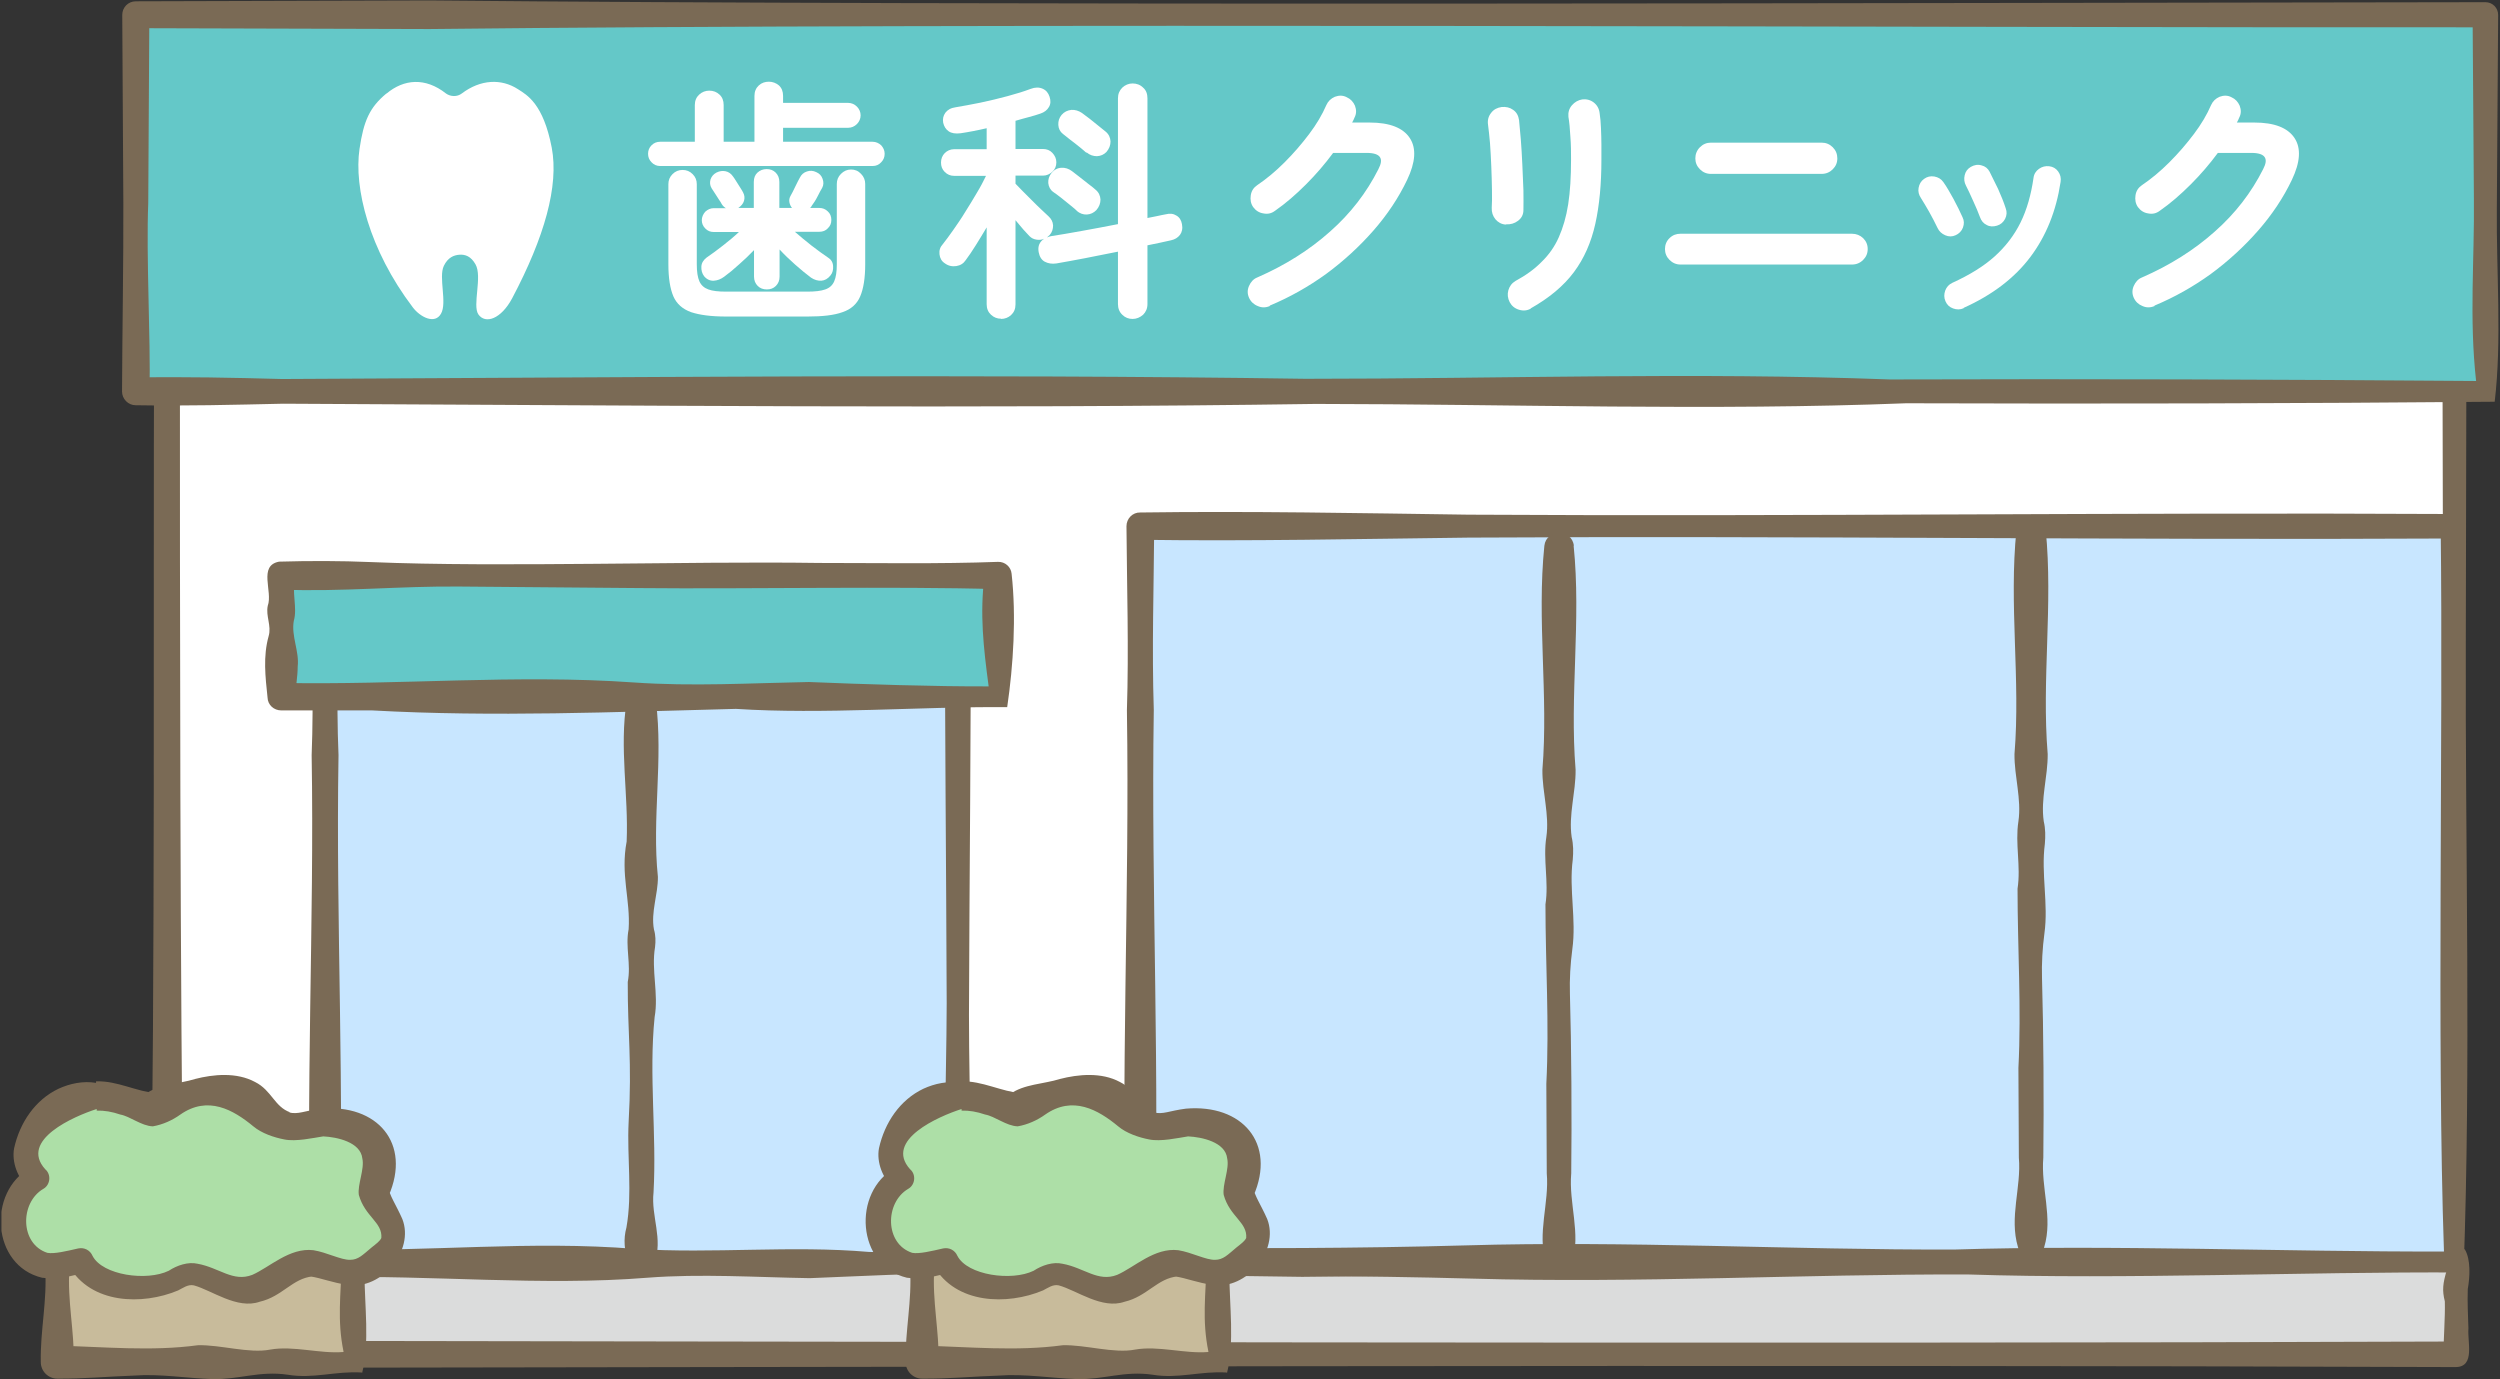 <svg width="290" height="160" viewBox="0 0 290 160" fill="none" xmlns="http://www.w3.org/2000/svg">
<rect x="0" y="0" width="290" height="160" fill="#333333" stroke="none"/>
<g clip-path="url(#clip0_1909_66459)">
<path d="M284.716 2.254H19.375V146.137H284.716V2.254Z" fill="white"/>
<path d="M285.805 147.354C241.561 147.709 197.113 147.506 152.869 148.114C130.62 147.988 108.27 147.481 86.021 147.785L19.375 148.064C18.311 148.064 17.449 147.202 17.449 146.138C18.032 111.396 17.753 72.752 17.88 38.213C18.007 26.227 17.804 14.241 17.804 2.229C17.804 1.368 18.514 0.658 19.375 0.658L52.546 0.557C114.174 1.063 221.896 0.937 284.716 0.759C285.527 0.759 286.185 1.418 286.185 2.229L286.033 74.728C285.957 98.624 286.642 123.534 285.78 147.329L285.805 147.354ZM283.651 144.947C282.815 120.772 283.474 97.737 283.398 73.664L283.246 2.28L284.716 3.75C221.339 3.927 114.63 3.116 52.546 3.952L19.375 3.851L20.946 2.28C20.946 14.266 20.744 26.252 20.87 38.263C20.87 72.726 20.87 111.523 21.301 146.189L19.375 144.263L85.412 144.541C107.408 144.82 129.277 144.339 151.247 144.212C195.441 144.82 239.432 144.617 283.651 144.972V144.947Z" fill="#7A6A55"/>
<path d="M284.919 146.164H18.844V157.111H284.919V146.164Z" fill="#DBDCDC"/>
<path d="M283.803 147.355C239.482 147.684 195.364 147.532 151.069 148.115C112.754 147.507 57.689 147.811 18.842 148.065L20.768 146.139C20.844 147.963 20.008 149.788 20.287 151.612C20.642 152.524 20.413 153.437 20.337 154.349C20.211 155.261 20.413 156.174 20.413 157.086L18.842 155.515C95.472 155.616 207.198 155.92 284.918 155.616L283.448 157.086C283.448 155.16 283.651 152.854 283.6 150.953C283.271 149.661 283.372 148.875 283.828 147.33L283.803 147.355ZM285.931 144.948C286.616 146.113 286.514 148.115 286.261 149.534C286.21 151.08 286.286 152.575 286.337 154.096C286.21 155.692 287.122 158.505 284.918 158.581C206.768 158.277 95.877 158.581 18.817 158.682C16.536 158.53 17.55 155.844 17.373 154.349C17.297 153.437 17.094 152.524 17.423 151.612C17.981 149.332 15.193 144.694 18.842 144.213L85.691 144.542C107.99 144.77 130.417 144.289 152.716 144.162C197.062 144.745 241.585 144.593 285.957 144.922L285.931 144.948Z" fill="#7A6A55"/>
<path d="M288.315 1.697H15.777V45.41H288.315V1.697Z" fill="#64C8C8"/>
<path d="M289.38 46.601C266.421 46.804 243.944 46.855 221.112 46.779C198.585 47.666 175.221 46.88 152.642 46.855C113.744 47.438 71.882 47.007 32.858 46.829C27.156 46.956 21.429 47.108 15.727 47.007C14.866 47.007 14.156 46.272 14.156 45.41C14.182 38.949 14.334 29.927 14.308 23.567L14.182 1.723C14.182 0.862 14.866 0.152 15.753 0.152L49.836 0.051C113.111 0.684 223.773 0.33 288.315 0.254C289.126 0.254 289.785 0.912 289.785 1.723L289.633 24.124C289.557 31.473 290.241 39.455 289.38 46.627V46.601ZM287.226 44.194C286.415 36.794 287.048 30.231 286.972 23.009L286.82 1.698L288.29 3.168C223.241 3.218 113.567 2.636 49.81 3.37L15.753 3.269L17.324 1.698L17.197 23.541C16.944 29.877 17.476 38.974 17.349 45.385L15.753 43.788C21.404 43.687 27.055 43.814 32.731 43.966C71.477 43.788 112.705 43.358 151.426 43.941C174.258 43.941 196.329 43.155 219.237 44.017C241.841 43.941 264.774 44.017 287.226 44.194Z" fill="#7A6A55"/>
<path d="M111.081 67.938H37.695V146.544H111.081V67.938Z" fill="#C8E6FF"/>
<path d="M112.173 147.76C106.674 147.633 99.325 148.064 93.928 148.267C87.719 148.165 81.308 147.735 75.1 148.216C62.86 149.204 50.013 147.887 37.722 148.165C36.836 148.165 36.101 147.456 36.101 146.544C35.391 126.879 36.481 107.24 36.151 87.602C36.405 81.064 36.151 74.5 36.101 67.963C36.101 67.076 36.81 66.341 37.697 66.341C49.937 66.037 62.176 66.873 74.441 66.67L111.134 66.493C111.945 66.493 112.604 67.152 112.604 67.937C112.654 84.409 112.452 101.26 112.401 117.757C112.401 127.563 112.933 138.282 112.198 147.735L112.173 147.76ZM110.019 145.352C109.284 135.166 109.791 126.246 109.816 116.388C109.766 100.322 109.588 83.978 109.613 67.963L111.083 69.432L74.39 69.255C62.151 69.052 49.937 69.888 37.697 69.584L39.319 67.963C39.268 74.5 38.989 81.064 39.268 87.602C38.939 107.24 40.028 126.879 39.319 146.544L37.697 144.922C49.886 145.226 61.467 143.883 73.706 144.871C82.803 145.454 91.723 144.44 100.82 145.226L109.867 145.327H109.994L110.019 145.352Z" fill="#7A6A55"/>
<path d="M284.589 61.045H132.293V146.417H284.589V61.045Z" fill="#C8E6FF"/>
<path d="M285.654 147.609C267.028 147.507 246.781 148.445 228.257 147.837C208.998 147.786 190.12 148.876 170.734 148.318C157.861 147.963 145.09 147.963 132.293 148.014C131.406 148.014 130.671 147.305 130.671 146.418C129.961 125.056 131.051 103.719 130.722 82.382C130.95 75.261 130.722 68.141 130.671 61.045C130.671 60.158 131.381 59.424 132.267 59.449C144.963 59.272 157.659 59.525 170.329 59.702C208.39 59.93 246.477 59.424 284.539 59.626C285.349 59.626 285.983 60.285 285.983 61.071C285.4 86.538 286.718 122.623 285.603 147.659L285.654 147.609ZM283.5 145.201C282.663 120.722 283.424 85.828 283.119 61.02L284.564 62.465C246.502 62.667 208.416 62.135 170.354 62.363C157.659 62.515 144.963 62.794 132.293 62.617L133.889 61.02C133.839 68.141 133.61 75.261 133.839 82.357C133.509 103.693 134.599 125.03 133.889 146.392L132.267 144.77C144.862 144.821 157.481 144.821 169.974 144.466C188.65 143.909 207.858 144.999 226.686 144.948C244.931 144.365 265.128 145.227 283.5 145.176V145.201Z" fill="#7A6A55"/>
<path d="M115.775 66.773H32.633V80.837H115.775V66.773Z" fill="#64C8C8"/>
<path d="M116.838 82.028C106.6 81.951 95.552 82.889 85.365 82.23C71.326 82.585 57.313 83.193 43.173 82.408H32.631C31.77 82.408 31.06 81.774 31.035 80.912C30.782 78.505 30.503 76.148 31.162 73.792C31.516 72.601 30.807 71.46 31.06 70.269C31.669 68.622 29.92 65.607 32.378 65.151C35.926 65.049 39.473 65.049 43.021 65.201C58.048 65.835 79.866 65.075 94.994 65.303C101.912 65.303 108.856 65.43 115.774 65.176C116.585 65.151 117.269 65.759 117.345 66.544C117.902 71.537 117.547 77.162 116.838 82.002V82.028ZM114.684 79.62C114.076 75.059 113.645 71.232 114.203 66.772L115.774 68.344C103.788 67.989 86.379 68.344 74.19 68.217L53.411 68.04C46.493 67.963 39.549 68.673 32.631 68.394L34.253 66.772C33.797 68.8 34.532 70.472 34.076 72.043C33.772 73.792 34.735 75.566 34.532 77.314C34.532 78.48 34.304 79.645 34.228 80.837L32.606 79.215C46.189 79.493 59.847 78.201 73.506 79.164C80.373 79.645 86.987 79.24 93.829 79.113C99.91 79.367 108.526 79.645 114.684 79.62Z" fill="#7A6A55"/>
<path d="M76.57 19.258C76.189 19.258 75.835 19.106 75.581 18.827C75.302 18.549 75.176 18.219 75.176 17.839C75.176 17.459 75.302 17.129 75.581 16.851C75.86 16.572 76.189 16.445 76.57 16.445H80.599V12.188C80.599 11.681 80.776 11.276 81.106 10.972C81.435 10.668 81.84 10.515 82.271 10.515C82.753 10.515 83.133 10.668 83.462 10.972C83.792 11.276 83.944 11.681 83.944 12.188V16.445H87.517V11.124C87.517 10.617 87.694 10.211 88.023 9.907C88.353 9.603 88.758 9.477 89.189 9.477C89.62 9.477 90.025 9.629 90.355 9.907C90.684 10.211 90.836 10.617 90.836 11.124V11.935H98.388C98.768 11.935 99.123 12.087 99.401 12.365C99.68 12.644 99.832 12.999 99.832 13.379C99.832 13.759 99.68 14.114 99.401 14.393C99.123 14.671 98.768 14.823 98.388 14.823H90.836V16.445H101.226C101.606 16.445 101.935 16.597 102.214 16.851C102.468 17.129 102.62 17.459 102.62 17.839C102.62 18.219 102.493 18.549 102.214 18.827C101.961 19.106 101.631 19.258 101.226 19.258H76.57ZM84.222 36.718C82.499 36.718 81.156 36.54 80.168 36.211C79.18 35.856 78.495 35.248 78.115 34.386C77.735 33.499 77.532 32.258 77.532 30.661V21.361C77.532 20.905 77.684 20.525 78.014 20.196C78.343 19.866 78.724 19.714 79.18 19.714C79.636 19.714 80.016 19.866 80.345 20.196C80.675 20.525 80.827 20.905 80.827 21.361V30.661C80.827 31.523 80.928 32.182 81.131 32.638C81.334 33.094 81.688 33.398 82.17 33.575C82.651 33.753 83.335 33.829 84.222 33.829H93.649C94.536 33.829 95.22 33.753 95.727 33.575C96.234 33.398 96.563 33.094 96.766 32.638C96.969 32.182 97.07 31.523 97.07 30.661V21.336C97.07 20.88 97.222 20.5 97.552 20.17C97.881 19.841 98.261 19.663 98.717 19.663C99.173 19.663 99.553 19.816 99.883 20.17C100.212 20.5 100.364 20.905 100.364 21.336V30.661C100.364 32.258 100.162 33.499 99.781 34.386C99.401 35.273 98.717 35.881 97.729 36.211C96.766 36.566 95.397 36.718 93.674 36.718H84.248H84.222ZM88.961 33.575C88.53 33.575 88.175 33.449 87.897 33.17C87.618 32.891 87.466 32.536 87.466 32.08V29.014C86.934 29.572 86.376 30.104 85.743 30.661C85.135 31.219 84.552 31.7 83.994 32.106C83.614 32.384 83.234 32.536 82.803 32.562C82.373 32.587 81.992 32.41 81.688 32.055C81.435 31.726 81.334 31.345 81.359 30.915C81.384 30.484 81.612 30.154 81.967 29.876C82.575 29.47 83.209 28.989 83.893 28.457C84.577 27.924 85.185 27.418 85.717 26.911H82.778C82.398 26.911 82.094 26.784 81.815 26.505C81.536 26.227 81.409 25.897 81.409 25.542C81.409 25.188 81.562 24.833 81.815 24.554C82.094 24.301 82.423 24.149 82.778 24.149H84.197C83.994 24.022 83.842 23.87 83.716 23.667C83.665 23.541 83.538 23.363 83.386 23.135C83.234 22.907 83.082 22.654 82.93 22.426C82.778 22.172 82.651 21.995 82.55 21.843C82.347 21.513 82.322 21.159 82.423 20.804C82.55 20.449 82.778 20.196 83.107 20.018C83.462 19.841 83.817 19.79 84.172 19.866C84.526 19.942 84.805 20.145 85.033 20.474C85.109 20.576 85.236 20.753 85.388 21.006C85.54 21.26 85.717 21.513 85.87 21.767C86.022 22.02 86.148 22.198 86.199 22.324C86.376 22.654 86.402 22.983 86.3 23.312C86.199 23.642 85.971 23.895 85.641 24.123H87.441V21.108C87.441 20.626 87.593 20.272 87.871 20.018C88.15 19.765 88.505 19.613 88.936 19.613C89.341 19.613 89.696 19.739 89.975 20.018C90.253 20.297 90.405 20.652 90.405 21.108V24.123H91.875C91.723 23.946 91.622 23.718 91.571 23.465C91.52 23.211 91.571 22.958 91.698 22.73C91.85 22.476 92.027 22.122 92.255 21.64C92.483 21.159 92.661 20.829 92.787 20.601C92.965 20.246 93.218 20.018 93.598 19.892C93.953 19.765 94.333 19.79 94.688 19.968C95.043 20.12 95.296 20.373 95.423 20.753C95.55 21.108 95.55 21.463 95.372 21.792C95.246 21.995 95.068 22.324 94.84 22.78C94.612 23.236 94.384 23.566 94.232 23.769C94.181 23.819 94.156 23.895 94.105 23.971C94.055 24.047 94.004 24.098 93.953 24.123H95.043C95.423 24.123 95.752 24.25 96.031 24.529C96.31 24.782 96.436 25.112 96.436 25.517C96.436 25.923 96.31 26.201 96.031 26.48C95.778 26.759 95.448 26.886 95.043 26.886H92.205C92.787 27.392 93.421 27.924 94.13 28.482C94.84 29.039 95.499 29.496 96.082 29.901C96.411 30.104 96.614 30.433 96.639 30.864C96.665 31.295 96.588 31.649 96.335 31.954C96.031 32.334 95.676 32.536 95.271 32.562C94.865 32.587 94.46 32.46 94.08 32.207C93.497 31.776 92.889 31.269 92.23 30.687C91.571 30.104 90.963 29.521 90.431 28.938V32.08C90.431 32.536 90.279 32.891 90 33.17C89.721 33.449 89.367 33.575 88.961 33.575Z" fill="white"/>
<path d="M116.126 36.971C115.67 36.971 115.289 36.819 114.96 36.515C114.631 36.211 114.453 35.806 114.453 35.299V26.379C114.022 27.114 113.592 27.798 113.186 28.457C112.781 29.116 112.375 29.699 112.02 30.18C111.767 30.56 111.412 30.788 110.931 30.864C110.449 30.94 109.993 30.839 109.588 30.535C109.233 30.307 109.03 29.952 108.98 29.496C108.929 29.04 109.056 28.66 109.36 28.33C109.714 27.874 110.12 27.342 110.576 26.683C111.032 26.024 111.514 25.34 111.97 24.58C112.451 23.845 112.882 23.085 113.313 22.375C113.744 21.666 114.098 20.982 114.377 20.399H110.677C110.247 20.399 109.892 20.247 109.588 19.943C109.284 19.639 109.157 19.284 109.157 18.853C109.157 18.422 109.309 18.042 109.588 17.763C109.867 17.485 110.247 17.307 110.677 17.307H114.453V14.874C113.921 15.001 113.414 15.103 112.907 15.204C112.401 15.305 111.919 15.381 111.438 15.457C110.829 15.533 110.373 15.457 110.044 15.229C109.714 15.001 109.512 14.672 109.41 14.241C109.334 13.81 109.41 13.43 109.664 13.075C109.917 12.746 110.297 12.518 110.855 12.442C111.691 12.315 112.654 12.112 113.718 11.91C114.808 11.682 115.847 11.428 116.886 11.149C117.925 10.871 118.812 10.592 119.547 10.313C120.079 10.111 120.535 10.111 120.94 10.288C121.346 10.465 121.599 10.769 121.751 11.226C121.903 11.682 121.878 12.087 121.675 12.416C121.472 12.771 121.143 13.025 120.687 13.177C120.307 13.303 119.851 13.455 119.344 13.582C118.837 13.709 118.33 13.861 117.798 14.013V17.282H120.991C121.422 17.282 121.802 17.434 122.081 17.738C122.359 18.042 122.537 18.397 122.537 18.828C122.537 19.258 122.385 19.639 122.081 19.917C121.777 20.196 121.422 20.373 120.991 20.373H117.798V21.311C118.001 21.514 118.28 21.818 118.634 22.173C118.989 22.527 119.344 22.882 119.724 23.262C120.104 23.642 120.459 23.997 120.814 24.326C121.168 24.656 121.422 24.909 121.625 25.087C121.954 25.391 122.131 25.72 122.157 26.151C122.157 26.556 122.055 26.911 121.777 27.241C121.65 27.367 121.523 27.469 121.447 27.545C121.625 27.469 121.777 27.418 121.929 27.393C122.917 27.241 124.108 27.038 125.502 26.785C126.895 26.531 128.289 26.278 129.683 25.999V11.403C129.683 10.896 129.86 10.491 130.19 10.161C130.519 9.857 130.924 9.68 131.381 9.68C131.837 9.68 132.268 9.832 132.597 10.161C132.952 10.465 133.104 10.896 133.104 11.403V25.289C133.484 25.213 133.864 25.137 134.244 25.061C134.599 24.985 134.928 24.909 135.232 24.859C135.714 24.732 136.119 24.783 136.474 25.011C136.829 25.213 137.032 25.568 137.108 25.999C137.209 26.506 137.108 26.937 136.88 27.241C136.626 27.57 136.297 27.773 135.841 27.874C135.46 27.95 135.055 28.052 134.574 28.153C134.092 28.254 133.611 28.356 133.104 28.457V35.274C133.104 35.78 132.926 36.186 132.597 36.515C132.242 36.819 131.837 36.997 131.381 36.997C130.924 36.997 130.519 36.845 130.19 36.515C129.86 36.211 129.683 35.78 129.683 35.274V29.192C128.39 29.445 127.123 29.699 125.856 29.952C124.589 30.206 123.5 30.383 122.537 30.56C122.03 30.636 121.574 30.56 121.194 30.358C120.814 30.155 120.586 29.775 120.484 29.243C120.358 28.558 120.586 28.052 121.118 27.697C120.839 27.823 120.535 27.849 120.231 27.798C119.901 27.747 119.648 27.621 119.42 27.393C119.014 26.987 118.457 26.354 117.798 25.543V35.324C117.798 35.831 117.621 36.236 117.291 36.541C116.962 36.845 116.556 36.997 116.1 36.997L116.126 36.971ZM124.893 24.428C124.691 24.25 124.437 24.022 124.083 23.744C123.728 23.465 123.398 23.186 123.044 22.907C122.689 22.629 122.41 22.426 122.182 22.274C121.827 22.02 121.65 21.666 121.599 21.235C121.574 20.804 121.701 20.399 121.979 20.069C122.283 19.689 122.663 19.486 123.12 19.461C123.55 19.436 123.956 19.562 124.336 19.841C124.564 20.019 124.868 20.247 125.223 20.525C125.578 20.804 125.932 21.083 126.287 21.362C126.642 21.615 126.895 21.843 127.073 21.995C127.453 22.299 127.63 22.705 127.656 23.136C127.656 23.592 127.504 23.997 127.174 24.377C126.87 24.681 126.515 24.859 126.084 24.884C125.654 24.909 125.248 24.757 124.893 24.453V24.428ZM126.008 17.713C125.806 17.535 125.552 17.307 125.198 17.028C124.843 16.75 124.513 16.471 124.159 16.218C123.804 15.939 123.525 15.711 123.297 15.533C122.968 15.28 122.79 14.925 122.765 14.494C122.74 14.064 122.866 13.658 123.145 13.329C123.449 12.974 123.829 12.797 124.285 12.746C124.716 12.72 125.122 12.847 125.502 13.101C125.755 13.278 126.059 13.506 126.414 13.785C126.769 14.064 127.123 14.342 127.453 14.621C127.808 14.9 128.061 15.103 128.238 15.255C128.619 15.559 128.796 15.964 128.821 16.395C128.821 16.851 128.669 17.256 128.34 17.637C128.036 17.941 127.681 18.093 127.25 18.118C126.819 18.118 126.414 17.991 126.059 17.687L126.008 17.713Z" fill="white"/>
<path d="M147.294 35.501C146.812 35.704 146.356 35.704 145.9 35.501C145.444 35.324 145.089 34.994 144.886 34.538C144.684 34.082 144.684 33.626 144.886 33.17C145.089 32.714 145.393 32.359 145.849 32.182C149.093 30.762 151.906 28.989 154.288 26.86C156.67 24.757 158.52 22.349 159.888 19.638C160.217 19.005 160.293 18.548 160.065 18.219C159.863 17.915 159.356 17.738 158.545 17.738H154.643C153.705 19.005 152.666 20.221 151.5 21.387C150.335 22.552 149.144 23.591 147.902 24.453C147.496 24.757 147.066 24.858 146.559 24.757C146.052 24.681 145.672 24.427 145.368 24.022C145.089 23.616 145.013 23.16 145.089 22.654C145.165 22.147 145.419 21.767 145.824 21.488C146.914 20.753 147.978 19.866 149.017 18.827C150.056 17.788 150.993 16.698 151.855 15.558C152.717 14.418 153.375 13.303 153.857 12.188C154.06 11.732 154.389 11.428 154.845 11.225C155.327 11.048 155.783 11.048 156.214 11.276C156.67 11.478 156.974 11.808 157.177 12.264C157.354 12.745 157.354 13.201 157.126 13.632C157.05 13.835 156.949 14.038 156.847 14.215H158.874C161.206 14.215 162.751 14.823 163.537 16.014C164.323 17.205 164.196 18.827 163.233 20.854C162.245 22.932 160.927 24.909 159.305 26.759C157.683 28.608 155.859 30.281 153.832 31.776C151.804 33.246 149.6 34.487 147.294 35.45V35.501Z" fill="white"/>
<path d="M174.664 26.049C174.183 26.023 173.777 25.795 173.473 25.44C173.169 25.06 173.017 24.63 173.042 24.097C173.068 23.59 173.093 22.906 173.068 22.045C173.068 21.183 173.017 20.296 172.991 19.333C172.966 18.37 172.89 17.483 172.839 16.596C172.763 15.735 172.687 15.025 172.611 14.468C172.535 13.936 172.662 13.48 172.966 13.1C173.27 12.694 173.676 12.491 174.182 12.415C174.689 12.365 175.145 12.466 175.526 12.745C175.931 13.024 176.134 13.429 176.21 13.936C176.26 14.468 176.336 15.228 176.412 16.14C176.488 17.078 176.539 18.041 176.59 19.08C176.641 20.119 176.666 21.107 176.717 22.07C176.742 23.008 176.717 23.793 176.717 24.376C176.717 24.908 176.488 25.314 176.083 25.618C175.678 25.922 175.221 26.049 174.715 26.023L174.664 26.049ZM177.603 35.779C177.173 36.033 176.717 36.083 176.21 35.931C175.703 35.779 175.348 35.475 175.12 35.044C174.892 34.588 174.841 34.132 174.968 33.676C175.095 33.22 175.373 32.84 175.804 32.586C177.021 31.928 178.034 31.193 178.845 30.356C179.681 29.546 180.34 28.608 180.822 27.518C181.303 26.429 181.683 25.162 181.911 23.692C182.139 22.222 182.241 20.499 182.241 18.497C182.241 17.686 182.241 16.799 182.165 15.862C182.114 14.924 182.038 14.139 181.937 13.556C181.886 13.049 182.013 12.593 182.342 12.213C182.672 11.832 183.077 11.604 183.558 11.528C184.065 11.478 184.521 11.604 184.902 11.909C185.282 12.213 185.51 12.643 185.56 13.15C185.636 13.632 185.687 14.189 185.712 14.848C185.738 15.507 185.763 16.166 185.763 16.799C185.763 17.433 185.763 18.016 185.763 18.522C185.763 21.335 185.535 23.819 185.054 25.973C184.572 28.127 183.761 29.976 182.57 31.573C181.379 33.169 179.707 34.563 177.553 35.779H177.603Z" fill="white"/>
<path d="M194.936 30.687C194.454 30.687 194.024 30.509 193.669 30.155C193.314 29.8 193.137 29.369 193.137 28.888C193.137 28.406 193.314 27.95 193.669 27.621C194.024 27.266 194.454 27.114 194.936 27.114H214.828C215.335 27.114 215.766 27.291 216.121 27.621C216.475 27.975 216.653 28.381 216.653 28.888C216.653 29.395 216.475 29.8 216.121 30.155C215.766 30.509 215.335 30.687 214.828 30.687H194.936ZM198.458 20.171C197.977 20.171 197.546 19.993 197.191 19.638C196.836 19.284 196.659 18.853 196.659 18.371C196.659 17.89 196.836 17.434 197.191 17.079C197.546 16.724 197.977 16.547 198.458 16.547H211.306C211.813 16.547 212.243 16.724 212.598 17.079C212.953 17.434 213.13 17.865 213.13 18.371C213.13 18.878 212.953 19.284 212.598 19.638C212.243 19.993 211.813 20.171 211.306 20.171H198.458Z" fill="white"/>
<path d="M226.838 27.291C226.458 27.468 226.053 27.468 225.647 27.291C225.242 27.114 224.938 26.835 224.761 26.455C224.456 25.821 224.127 25.188 223.772 24.554C223.418 23.946 223.113 23.414 222.835 22.983C222.581 22.603 222.48 22.223 222.556 21.792C222.632 21.361 222.835 21.007 223.189 20.753C223.544 20.5 223.924 20.398 224.38 20.474C224.811 20.55 225.166 20.753 225.419 21.108C225.8 21.64 226.18 22.299 226.61 23.085C227.041 23.87 227.371 24.58 227.649 25.188C227.852 25.593 227.852 25.973 227.7 26.404C227.548 26.81 227.244 27.114 226.838 27.291ZM227.776 35.755C227.396 35.932 226.965 35.932 226.56 35.78C226.129 35.628 225.85 35.349 225.673 34.944C225.495 34.538 225.495 34.133 225.647 33.702C225.8 33.297 226.078 32.993 226.458 32.815C228.46 31.903 230.107 30.889 231.374 29.749C232.641 28.609 233.655 27.291 234.39 25.796C235.125 24.301 235.606 22.578 235.885 20.652C235.936 20.196 236.164 19.841 236.519 19.588C236.873 19.334 237.279 19.233 237.71 19.284C238.14 19.334 238.495 19.537 238.749 19.892C239.002 20.246 239.103 20.652 239.027 21.108C238.52 24.478 237.355 27.367 235.53 29.8C233.706 32.233 231.121 34.209 227.801 35.704L227.776 35.755ZM231.653 26.176C231.222 26.303 230.817 26.303 230.462 26.1C230.082 25.923 229.829 25.619 229.677 25.188C229.474 24.63 229.195 23.971 228.866 23.262C228.536 22.527 228.283 21.97 228.055 21.539C227.852 21.159 227.801 20.753 227.903 20.323C228.004 19.892 228.232 19.588 228.612 19.36C229.018 19.131 229.423 19.055 229.854 19.182C230.285 19.284 230.589 19.537 230.792 19.917C231.07 20.474 231.4 21.133 231.78 21.919C232.135 22.704 232.439 23.465 232.667 24.174C232.819 24.58 232.794 24.985 232.591 25.391C232.388 25.771 232.084 26.049 231.653 26.176Z" fill="white"/>
<path d="M249.923 35.501C249.441 35.704 248.985 35.704 248.529 35.501C248.073 35.324 247.718 34.994 247.515 34.538C247.313 34.082 247.313 33.626 247.515 33.17C247.718 32.714 248.022 32.359 248.478 32.182C251.722 30.762 254.535 28.989 256.917 26.86C259.299 24.757 261.149 22.349 262.517 19.638C262.846 19.005 262.922 18.548 262.694 18.219C262.492 17.915 261.985 17.738 261.174 17.738H257.271C256.334 19.005 255.295 20.221 254.129 21.387C252.964 22.552 251.773 23.591 250.531 24.453C250.125 24.757 249.695 24.858 249.188 24.757C248.681 24.681 248.301 24.427 247.997 24.022C247.718 23.616 247.642 23.16 247.718 22.654C247.794 22.147 248.047 21.767 248.453 21.488C249.543 20.753 250.607 19.866 251.646 18.827C252.685 17.788 253.622 16.698 254.484 15.558C255.346 14.418 256.004 13.303 256.486 12.188C256.689 11.732 257.018 11.428 257.474 11.225C257.956 11.048 258.412 11.048 258.843 11.276C259.299 11.478 259.603 11.808 259.805 12.264C259.983 12.745 259.983 13.201 259.755 13.632C259.679 13.835 259.577 14.038 259.476 14.215H261.503C263.835 14.215 265.38 14.823 266.166 16.014C266.951 17.205 266.825 18.827 265.862 20.854C264.874 22.932 263.556 24.909 261.934 26.759C260.312 28.608 258.488 30.281 256.461 31.776C254.433 33.246 252.229 34.487 249.923 35.45V35.501Z" fill="white"/>
<path d="M182.542 63.301C183.429 71.968 182.061 80.634 182.77 89.3C182.796 91.91 181.934 94.495 182.314 97.105C182.517 97.967 182.517 98.829 182.441 99.715C181.985 103.187 182.872 106.633 182.39 110.105C182.162 111.828 182.061 113.577 182.111 115.3C182.289 121.356 182.339 129.972 182.263 136.104C181.959 139.601 183.404 143.048 182.365 146.494C182.035 148.04 179.653 148.04 179.324 146.494C178.285 143.048 179.729 139.576 179.425 136.104L179.375 125.715C179.729 118.771 179.273 111.853 179.273 104.91C179.679 102.3 178.969 99.69 179.375 97.105C179.755 94.521 178.893 91.91 178.918 89.3C179.628 80.634 178.26 71.968 179.147 63.301C179.375 61.35 182.339 61.325 182.568 63.301H182.542Z" fill="#7A6A55"/>
<path d="M76.088 81.368C76.95 88.16 75.607 94.926 76.316 101.717C76.341 103.744 75.48 105.797 75.86 107.824C76.063 108.508 76.063 109.192 75.987 109.851C75.531 112.563 76.418 115.274 75.936 117.986C75.252 124.726 76.189 131.543 75.809 138.334C75.505 141.071 76.95 143.757 75.911 146.468C75.505 147.938 73.275 147.913 72.87 146.468C72.439 145.1 72.287 143.757 72.667 142.388C73.377 138.359 72.718 134.254 72.921 130.174C73.326 123.054 72.794 119.835 72.819 113.906C73.225 111.853 72.515 109.826 72.921 107.799C73.149 104.378 71.958 101.464 72.692 97.612C72.921 92.189 71.831 86.766 72.692 81.343C72.844 80.406 73.731 79.747 74.669 79.899C75.429 80.025 75.987 80.608 76.114 81.343L76.088 81.368Z" fill="#7A6A55"/>
<path d="M237.304 61.477C238.165 70.143 236.822 78.81 237.532 87.476C237.557 90.086 236.696 92.671 237.076 95.281C237.279 96.143 237.279 97.004 237.203 97.891C236.746 101.363 237.633 104.809 237.152 108.281C236.924 110.004 236.822 111.752 236.873 113.476C237.051 119.532 237.101 128.148 237.025 134.28C236.721 137.777 238.165 141.223 237.127 144.67C236.797 146.216 234.415 146.216 234.086 144.67C233.047 141.198 234.491 137.752 234.187 134.28L234.136 123.891C234.491 116.947 234.035 110.029 234.035 103.086C234.44 100.476 233.731 97.866 234.136 95.281C234.516 92.696 233.655 90.086 233.68 87.476C234.39 78.81 233.021 70.143 233.908 61.477C234.136 59.526 237.101 59.5 237.329 61.477H237.304Z" fill="#7A6A55"/>
<path d="M44.82 10.847C42.869 12.469 42.185 14.014 41.703 17.283C41.044 21.769 42.793 28.94 47.886 35.655C48.748 36.795 50.446 37.657 51.155 36.39C51.89 35.123 50.851 32.158 51.485 30.84C51.966 29.852 52.65 29.599 53.284 29.548C53.968 29.497 54.627 29.726 55.159 30.663C55.97 32.082 54.779 35.427 55.489 36.466C56.299 37.632 58.124 37.023 59.416 34.591C63.167 27.495 64.839 21.566 64.003 17.131C63.015 12.012 61.139 11.024 60.075 10.34C58.149 9.098 55.742 9.2 53.563 10.847C53.03 11.252 52.27 11.227 51.738 10.847C49.331 8.946 46.847 9.174 44.846 10.847H44.82Z" fill="white"/>
<path d="M141.268 136.408H106.957V158.024H141.268V136.408Z" fill="#C8BB9B"/>
<path d="M142.306 159.214C139.291 159.011 136.681 159.974 133.69 159.467C130.422 158.986 128.04 160.05 124.948 159.974C121.958 159.873 118.841 159.341 115.851 159.569C112.911 159.67 109.946 159.949 106.982 159.924C105.917 159.924 105.056 159.062 105.056 157.998C104.98 154.399 105.816 150.801 105.563 147.203C105.056 143.604 105.841 140.006 105.41 136.408C105.36 135.521 106.12 134.811 106.982 134.837C112.709 134.456 118.41 135.445 124.137 135.115C129.864 134.963 135.591 134.913 141.318 134.963C142.129 134.963 142.762 135.622 142.762 136.433L142.61 147.786C142.61 151.485 143.218 155.742 142.332 159.265L142.306 159.214ZM140.178 156.807C139.417 153.107 139.874 150.218 139.95 146.671L139.798 136.408L141.267 137.877C129.839 137.725 118.385 137.801 106.956 138.004L108.527 136.433C108.097 140.057 108.882 143.655 108.375 147.228C108.122 150.826 108.958 154.425 108.882 158.023L106.956 156.097C112.379 156.224 117.878 156.781 123.276 156.047C125.886 155.971 129.231 157.035 131.663 156.553C134.375 156.072 137.441 157.06 140.152 156.832L140.178 156.807Z" fill="#7A6A55"/>
<path d="M111.543 127.134C114.001 127.134 115.648 128.097 117.979 128.705C121.299 127.184 124.897 125.436 128.876 127.362C131.106 128.781 130.878 129.82 133.614 130.58C136.149 131.011 136.706 129.871 139.24 130.276C145.347 131.036 144.714 135.217 143.751 138.157C144.46 141.02 147.957 142.591 144.638 145.784C141.799 148.825 139.899 147.229 136.706 146.519C133.336 146.469 132.246 149.383 128.901 149.611C126.012 149.788 123.504 146.621 121.071 148.192C117.853 150.27 111.112 149.383 109.769 146.215C105.943 147.127 105.03 147.127 103.231 145.202C101.052 142.896 101.66 138.486 104.676 136.662C100.875 133.317 106.323 127.134 111.568 127.108L111.543 127.134Z" fill="#ADDFA7"/>
<path d="M111.516 125.436C113.949 125.36 116.204 126.652 118.459 126.804L117.141 126.931C118.789 125.74 121.044 125.765 122.97 125.157C125.048 124.625 127.759 124.346 129.913 125.512C131.839 126.475 132.168 128.4 133.993 129.034H133.815C134.93 129.313 135.589 128.857 137.566 128.603C144.078 128.046 148.082 132.607 145.396 138.739V137.751C145.472 138.638 146.258 139.728 146.993 141.4C148.437 145.075 144.56 149.636 140.708 149.053C138.833 148.8 137.591 148.242 136.299 148.065H136.603C134.272 148.267 133.055 150.396 130.445 151.004C127.835 151.916 124.921 149.687 122.818 149.104C122.134 148.952 121.551 149.408 120.993 149.687C116.837 151.435 110.857 151.283 108.323 146.848L109.995 147.685C108.576 147.963 107.259 148.496 105.206 148.217C99.352 146.823 98.82 138.258 103.838 135.47L103.635 137.751C102.393 136.738 101.658 134.812 101.962 133.19C102.621 130.225 104.395 127.59 107.107 126.297C108.424 125.689 109.97 125.36 111.465 125.613V125.436H111.516ZM111.516 128.654C108.906 129.49 102.545 132.252 105.561 135.623C106.296 136.231 106.169 137.447 105.358 137.903C102.621 139.5 102.621 144.289 105.814 145.328C106.6 145.48 108.07 145.125 109.387 144.821C110.097 144.669 110.781 145.024 111.06 145.683C112.225 147.938 117.369 148.648 119.904 147.406C120.866 146.772 122.159 146.342 123.248 146.595C125.757 147.051 127.354 148.749 129.584 147.887C131.611 147 133.917 144.694 136.679 145.024C138.25 145.277 139.872 146.164 140.936 146.139C141.899 146.139 142.406 145.556 143.445 144.694C143.926 144.314 144.408 143.96 144.56 143.605C144.712 141.78 142.659 141.147 141.95 138.613C141.772 137.422 142.634 135.597 142.355 134.381C142.153 132.48 139.416 131.897 137.819 131.821C136.654 131.999 134.652 132.455 133.309 132.176C132.118 131.948 130.673 131.467 129.71 130.656C127.379 128.73 124.439 127.057 121.247 129.287C120.334 129.946 119.219 130.453 118.054 130.656C116.711 130.605 115.418 129.49 114.278 129.287C113.315 128.958 112.428 128.806 111.541 128.831V128.654H111.516Z" fill="#7A6A55"/>
<path d="M40.944 136.408H6.633V158.024H40.944V136.408Z" fill="#C8BB9B"/>
<path d="M41.982 159.214C38.967 159.011 36.356 159.974 33.366 159.467C30.097 158.986 27.715 160.05 24.624 159.974C21.634 159.873 18.517 159.341 15.527 159.569C12.587 159.67 9.622 159.949 6.657 159.924C5.593 159.924 4.731 159.062 4.731 157.998C4.655 154.399 5.492 150.801 5.238 147.203C4.731 143.604 5.517 140.006 5.086 136.408C5.036 135.521 5.796 134.811 6.657 134.837C12.384 134.456 18.086 135.445 23.813 135.115C29.54 134.963 35.267 134.913 40.994 134.963C41.805 134.963 42.438 135.622 42.438 136.433L42.286 147.786C42.286 151.485 42.894 155.742 42.007 159.265L41.982 159.214ZM39.853 156.807C39.093 153.107 39.549 150.218 39.625 146.671L39.473 136.408L40.943 137.877C29.489 137.725 18.061 137.801 6.632 138.004L8.203 136.433C7.772 140.057 8.558 143.655 8.051 147.228C7.798 150.826 8.634 154.425 8.558 158.023L6.632 156.097C12.055 156.224 17.554 156.781 22.951 156.047C25.561 155.971 28.906 157.035 31.339 156.553C34.05 156.072 37.117 157.06 39.828 156.832L39.853 156.807Z" fill="#7A6A55"/>
<path d="M11.219 127.134C13.677 127.134 15.324 128.097 17.655 128.705C20.975 127.184 24.573 125.436 28.552 127.362C30.782 128.781 30.553 129.82 33.29 130.58C35.824 131.011 36.382 129.871 38.916 130.276C45.023 131.036 44.389 135.217 43.426 138.157C44.136 141.02 47.633 142.591 44.313 145.784C41.475 148.825 39.575 147.229 36.382 146.519C33.011 146.469 31.922 149.383 28.577 149.611C25.688 149.788 23.179 146.621 20.747 148.192C17.529 150.27 10.788 149.383 9.445 146.215C5.618 147.127 4.706 147.127 2.907 145.202C0.728 142.896 1.336 138.486 4.351 136.662C0.55 133.317 5.999 127.134 11.244 127.108L11.219 127.134Z" fill="#ADDFA7"/>
<path d="M11.192 125.436C13.624 125.36 15.88 126.652 18.135 126.804L16.817 126.931C18.464 125.74 20.72 125.765 22.645 125.157C24.723 124.625 27.435 124.346 29.589 125.512C31.515 126.475 31.844 128.4 33.669 129.034H33.491C34.606 129.313 35.265 128.857 37.242 128.603C43.754 128.046 47.758 132.607 45.072 138.739V137.751C45.148 138.638 45.934 139.728 46.668 141.4C48.113 145.075 44.236 149.636 40.384 149.053C38.509 148.8 37.267 148.242 35.975 148.065H36.279C33.947 148.267 32.756 150.396 30.121 151.004C27.511 151.916 24.597 149.687 22.494 149.104C21.809 148.952 21.227 149.408 20.669 149.687C16.513 151.435 10.533 151.283 7.999 146.848L9.671 147.685C8.252 147.963 6.934 148.496 4.882 148.217C-0.972 146.823 -1.504 138.258 3.513 135.47L3.311 137.751C2.069 136.738 1.334 134.812 1.638 133.19C2.297 130.225 4.071 127.59 6.782 126.297C8.1 125.689 9.646 125.36 11.141 125.613V125.436H11.192ZM11.192 128.654C8.582 129.49 2.221 132.252 5.237 135.623C5.971 136.231 5.845 137.447 5.034 137.903C2.297 139.5 2.297 144.289 5.49 145.328C6.276 145.48 7.745 145.125 9.063 144.821C9.773 144.669 10.457 145.024 10.736 145.683C11.901 147.938 17.045 148.648 19.579 147.406C20.542 146.772 21.835 146.342 22.924 146.595C25.433 147.051 27.029 148.749 29.259 147.887C31.287 147 33.593 144.694 36.355 145.024C37.926 145.277 39.548 146.164 40.612 146.139C41.575 146.139 42.082 145.556 43.121 144.694C43.602 144.314 44.084 143.96 44.236 143.605C44.388 141.78 42.335 141.147 41.626 138.613C41.448 137.422 42.31 135.597 42.031 134.381C41.828 132.48 39.092 131.897 37.495 131.821C36.329 131.999 34.328 132.455 32.984 132.176C31.793 131.948 30.349 131.467 29.386 130.656C27.055 128.73 24.115 127.057 20.922 129.287C20.01 129.946 18.895 130.453 17.73 130.656C16.386 130.605 15.094 129.49 13.954 129.287C12.991 128.958 12.104 128.806 11.217 128.831V128.654H11.192Z" fill="#7A6A55"/>
</g>
<defs>
<clipPath id="clip0_1909_66459">
<rect width="289.667" height="160" fill="white" transform="translate(0.168)"/>
</clipPath>
</defs>
</svg>
